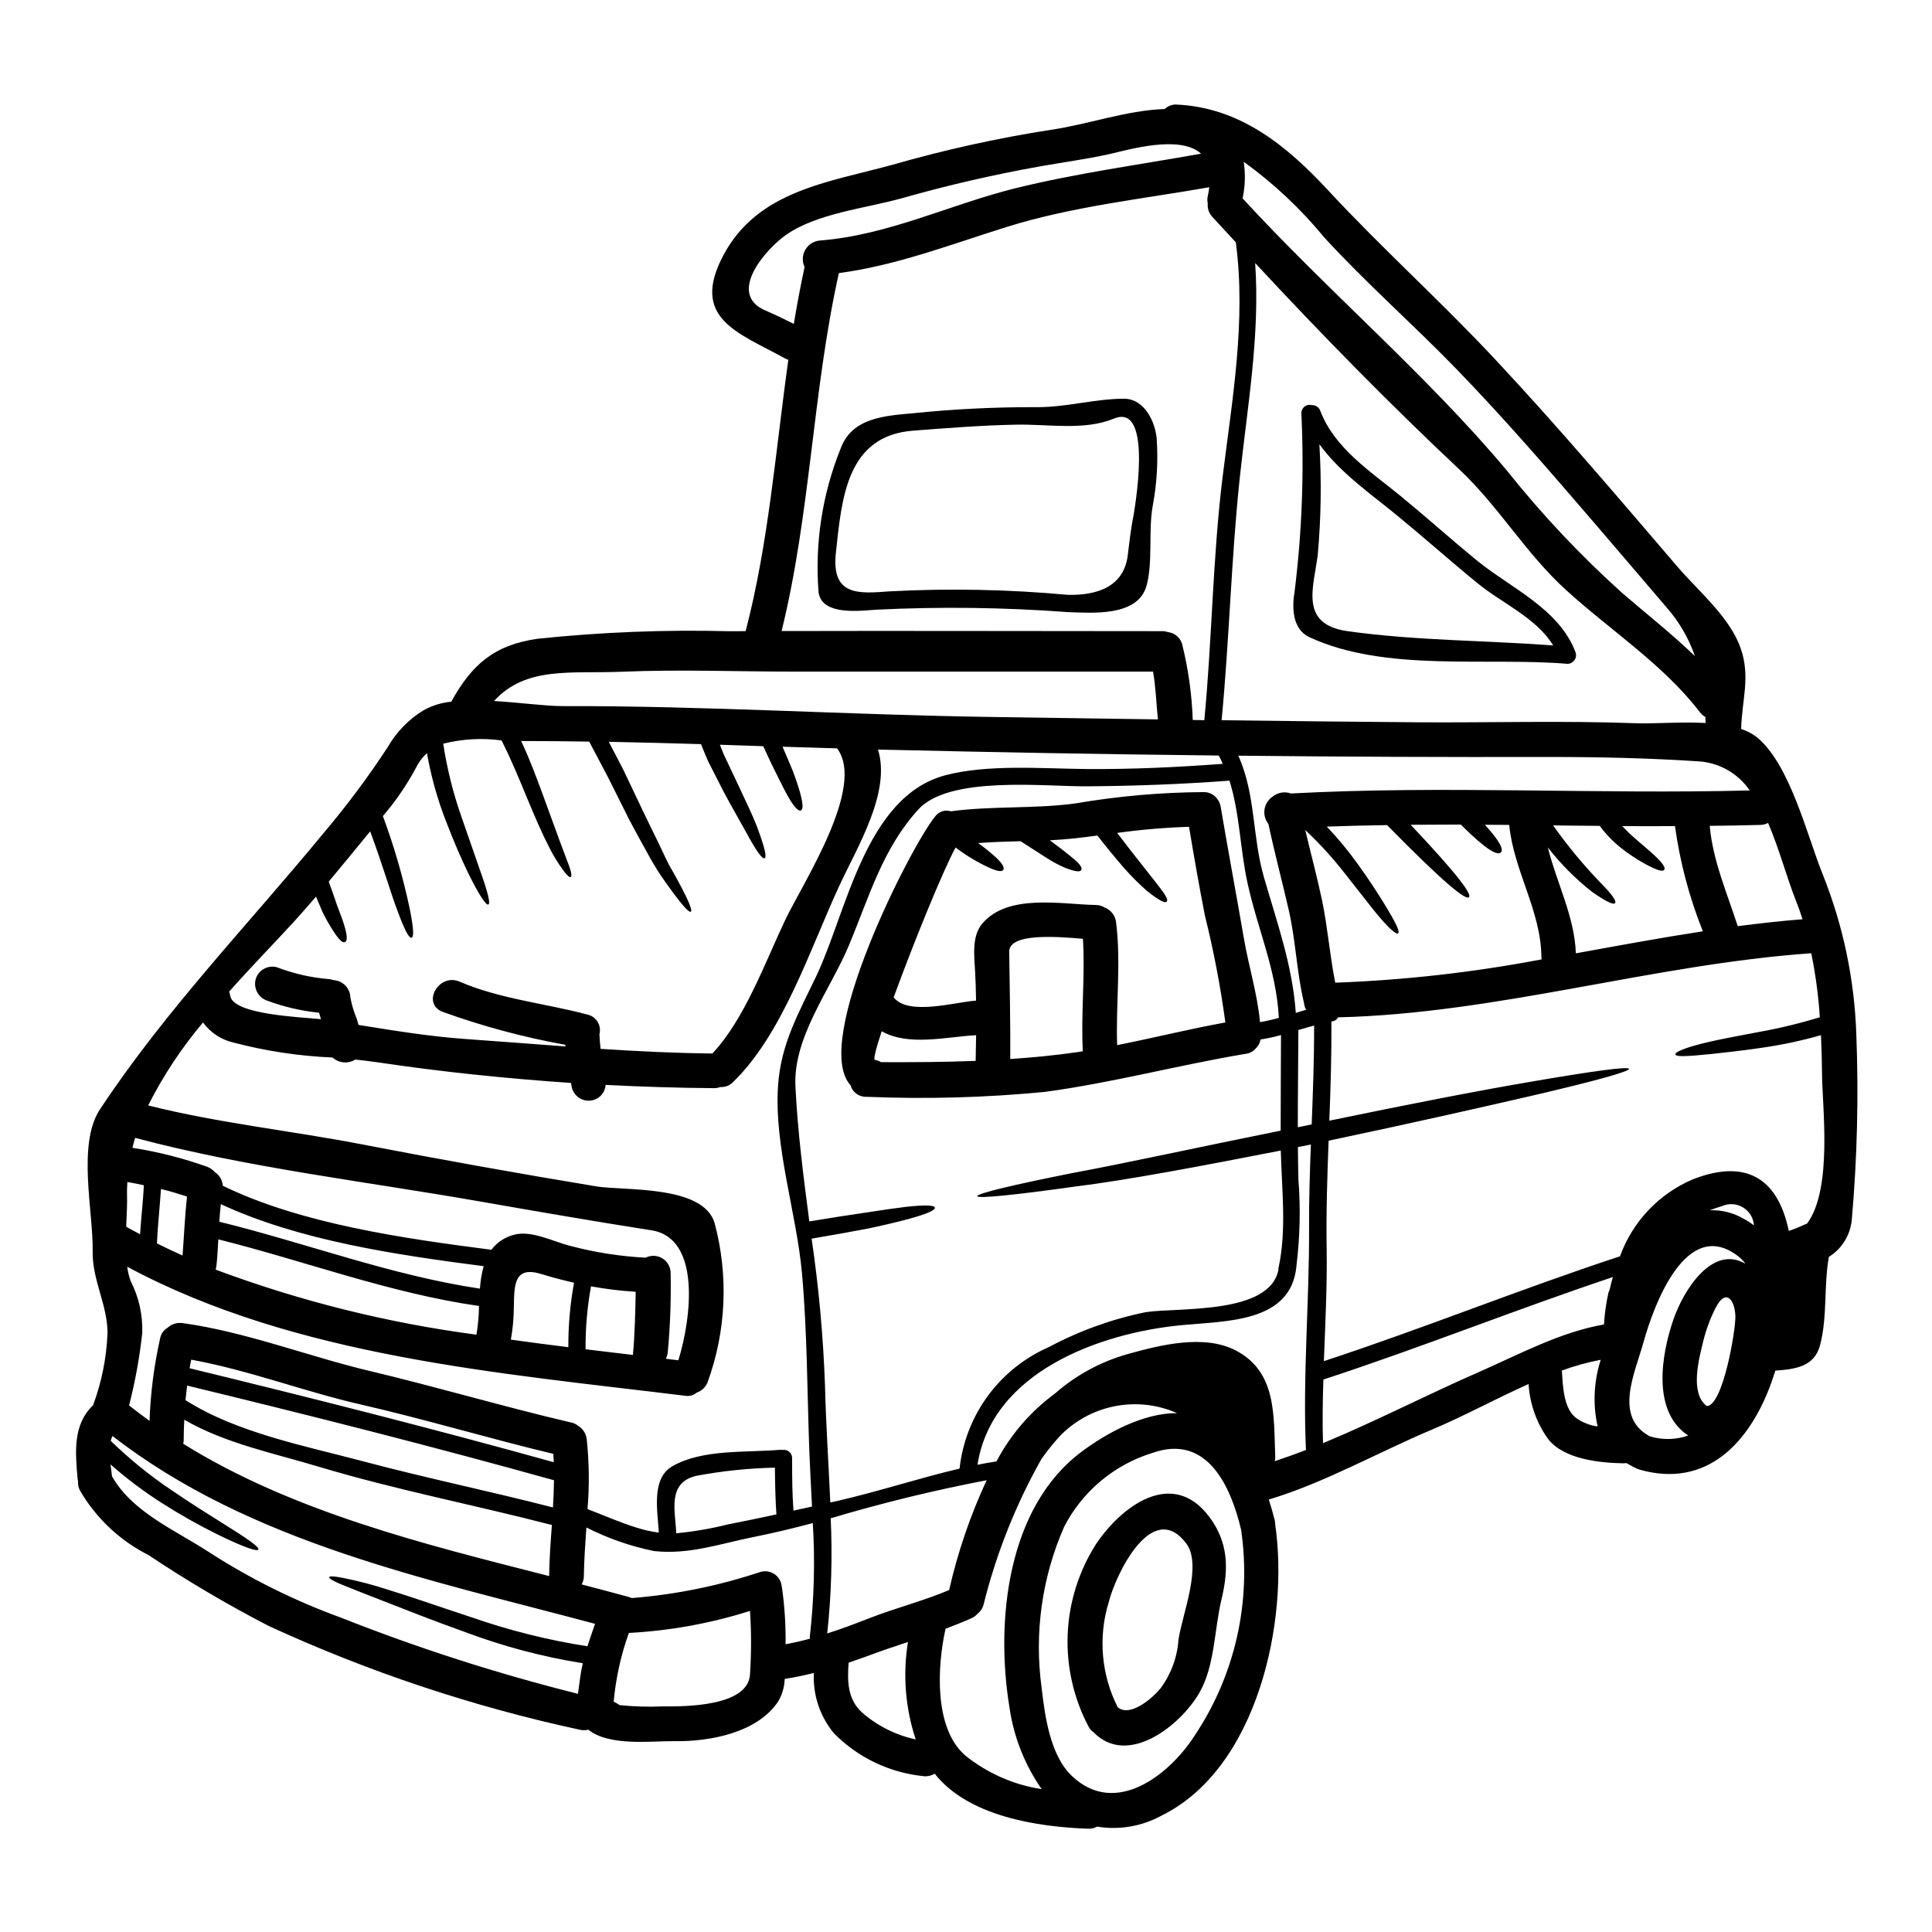 <?xml version="1.0" encoding="UTF-8"?>
<!-- Uploaded to: ICON Repo, www.iconrepo.com, Generator: ICON Repo Mixer Tools -->
<svg fill="#000000" width="800px" height="800px" version="1.1" viewBox="144 144 512 512" xmlns="http://www.w3.org/2000/svg">
 <g>
  <path d="m635.95 418.33c0.621 16.211 0.227 32.445-1.18 48.605-0.285 4.168-2.555 7.941-6.102 10.152-1.383 7.789-0.34 15.824-2.332 23.395-1.504 5.766-6.691 6.379-11.84 6.746-0.336 1.043-0.703 2.086-1.039 3.098-5.676 15.797-17.051 28.34-35.113 23.094h0.004c-0.363-0.117-0.715-0.27-1.043-0.461h-0.031c-0.828-0.395-1.531-0.828-2.238-1.223h-0.004c-0.273 0.035-0.547 0.055-0.824 0.059-6.254-0.121-15.766-1.043-19.965-6.473-3.051-4.266-4.836-9.301-5.152-14.535-8.801 3.938-17.387 8.621-25.48 12.02-14.324 6.012-28.457 14.105-43.363 18.586 0.582 1.809 1.105 3.644 1.574 5.512 0.082 0.363 0.125 0.734 0.121 1.105 3.707 25.418-4.602 64.672-30.203 77.184v0.004c-5.195 2.824-11.184 3.84-17.02 2.879-0.711 0.402-1.52 0.594-2.336 0.551-13.383-0.461-31.766-3.25-40.691-14.594h0.004c-0.953 0.594-2.086 0.82-3.195 0.641-8.898-0.949-17.195-4.949-23.488-11.316-3.719-4.481-5.621-10.188-5.332-16.004-2.547 0.641-5.121 1.164-7.727 1.574-0.062 2.121-0.664 4.191-1.754 6.012-5.512 8.266-18.105 10.629-27.383 10.484-6.043-0.09-17.234 1.473-22.906-3.035-0.703 0.168-1.438 0.176-2.144 0.031-28.461-6.137-56.164-15.375-82.613-27.551-10.941-5.66-21.559-11.926-31.805-18.766-7.59-3.828-13.906-9.781-18.176-17.133-0.391-0.77-0.559-1.629-0.492-2.484-0.055-0.203-0.098-0.406-0.121-0.613-0.641-7.207-1.223-14.383 4.109-19.473 2.273-6.129 3.562-12.574 3.824-19.105 0-7.516-4.047-13.984-3.938-21.617 0.211-10.336-4.172-28.488 1.934-37.691 17.539-26.523 39.434-49.094 59.551-73.562h0.004c6.008-7.121 11.578-14.598 16.68-22.391 2.297-4.023 5.578-7.402 9.535-9.812 2.262-1.25 4.758-2.023 7.332-2.269 5.43-9.871 11.469-15.086 22.906-16.68 16.887-1.77 33.871-2.434 50.844-1.992 1.41 0 2.852 0 4.262-0.031 6.102-23.398 7.941-47.84 11.316-71.91-0.332-0.094-0.648-0.227-0.949-0.395-12.418-6.84-25.191-10.578-16.219-27.387 9.109-17.051 27.723-19.227 44.871-23.918h-0.004c13.742-3.949 27.715-7.035 41.84-9.234 9.965-1.441 20.074-5.184 30.203-5.512h0.004c0.852-0.84 2.027-1.27 3.223-1.18 16.68 0.789 29.008 10.793 39.988 22.629 14.352 15.488 30.051 29.562 44.477 45.02 16.59 17.754 32.32 36.305 48.145 54.766 5.512 6.441 13.859 13.344 16.77 21.59 2.699 7.668 0.34 13.777 0.152 21.469l0.004-0.004c1.473 0.469 2.852 1.184 4.082 2.117 8.828 7.113 13.383 26.098 17.418 36.125 5.508 13.66 8.562 28.184 9.027 42.906zm-13.031 49.895c6.809-9.199 3.988-31.031 3.938-39.527-0.031-3.406-0.121-6.871-0.277-10.367-5.152 1.469-10.395 2.586-15.699 3.344-5.672 0.832-10.09 1.289-13.434 1.656-6.715 0.676-9.32 0.766-9.473 0.094-0.121-0.555 2.269-1.777 8.922-3.312 3.34-0.766 7.731-1.594 13.281-2.637l-0.004-0.004c5.441-0.973 10.816-2.273 16.102-3.891-0.371-5.699-1.133-11.367-2.273-16.961-41.977 2.945-83.164 15.977-125.42 16.988-0.273 0.582-0.832 0.977-1.469 1.043-0.09 0.035-0.184 0.059-0.277 0.062 0.062 8.77-0.215 17.539-0.551 26.281 20.859-4.328 39.711-8.004 53.816-10.395 15.699-2.699 25.48-4.051 25.609-3.344 0.125 0.703-9.383 3.312-24.902 6.93-14.168 3.281-33.336 7.606-54.711 12.113-0.367 9.566-0.672 19.133-0.52 28.734 0.152 9.781-0.371 19.719-0.734 29.684 26.371-8.66 52.07-19.105 78.473-27.785l-0.004 0.004c3.348-9.246 10.406-16.664 19.473-20.469 15.086-5.797 22.602 1.012 25.27 13.738 1.41-0.469 2.793-1.023 4.141-1.66 0.168-0.07 0.34-0.133 0.52-0.184 0.086-0.043 0.145-0.105 0.207-0.137zm-1.227-80.617c-0.52-1.656-1.102-3.312-1.746-4.91-2.422-6.074-4.445-13.801-7.387-20.609h-0.004c-0.637 0.328-1.34 0.508-2.055 0.523-4.481 0.121-8.926 0.211-13.402 0.242 0.789 9.172 4.629 17.91 7.418 26.586 5.738-0.73 11.441-1.375 17.176-1.832zm-15.574 79.395v-0.004c0.945 0.504 1.848 1.09 2.695 1.75-0.129-1.98-1.219-3.773-2.926-4.789-1.703-1.02-3.797-1.133-5.602-0.305-1.07 0.309-2.113 0.676-3.148 1.074 3.148-0.113 6.266 0.672 8.98 2.269zm0.43 11.898-0.004-0.004c-0.48-0.676-1.047-1.281-1.688-1.809-13.953-11.07-22.633 12.988-25.328 22.66-2.269 8.191-7.941 19.781 1.715 24.902 3.324 1.004 6.879 0.926 10.152-0.219-9.633-6.316-7.176-21.281-3.938-30.699 2.648-7.754 10.285-19.961 19.086-14.836zm-10.234 37.719c4.293-0.031 7.731-20.332 7.578-23.918-0.184-4.387-2.606-7.332-5.242-2.086l-0.004-0.004c-1.418 2.789-2.508 5.731-3.25 8.77-1.148 4.66-3.633 13.801 0.906 17.234zm11.379-163.14c-3.035-4.457-7.934-7.289-13.309-7.695-13.312-0.891-26.621-1.18-39.957-1.18-27.414 0.059-54.836-0.051-82.262-0.34 4.66 10.305 3.648 21.496 6.84 32.383 3.496 12.051 7.512 23.277 8.398 35.785 0.922-0.309 1.844-0.551 2.731-0.828-0.336-0.605-0.535-1.277-0.582-1.969 0-0.027-0.031-0.027-0.031-0.059-1.902-8.066-2.144-16.348-3.988-24.402-1.746-7.606-3.769-15.176-5.394-22.828-0.855-1.074-1.23-2.457-1.035-3.816 0.199-1.359 0.949-2.578 2.078-3.363 1.371-1.152 3.25-1.492 4.934-0.887 40.484-2.18 81.055 0.242 121.57-0.801zm-11.684-17.879c0-0.52-0.031-1.074-0.059-1.574-0.57-0.332-1.066-0.77-1.473-1.293-9.602-12.57-23.738-21.711-35.355-32.273-10.734-9.723-17.883-22.172-28.309-31.984-18.734-17.602-36.703-35.941-54.184-54.77 1.32 19.105-2.027 37.75-4.082 56.945-2.266 21.344-2.754 42.84-4.812 64.215 17.449 0.211 34.93 0.43 52.375 0.551 19.047 0.121 38.148-0.461 57.195 0.242 4.644 0.215 11.973-0.43 18.703-0.059zm-0.734 55.199c-3.59-8.957-6.07-18.316-7.391-27.875-4.664 0.031-9.324 0.031-13.984 0 1.082 1.148 2.215 2.242 3.406 3.277 2.023 1.777 3.707 3.148 4.938 4.293 2.484 2.269 3.188 3.496 2.789 4.019-0.398 0.523-1.715 0.211-4.66-1.352v0.004c-2-1.074-3.918-2.293-5.734-3.648-2.559-1.863-4.816-4.109-6.691-6.656-4.109-0.031-8.246-0.059-12.355-0.121v-0.004c3.801 5.391 8.012 10.48 12.59 15.227 3.219 3.25 4.231 4.875 3.832 5.367-0.398 0.492-2.086-0.184-6.012-2.914l0.004 0.004c-4.41-3.445-8.379-7.422-11.809-11.84 2.301 9.324 7.055 18.215 7.422 28.059 11.223-2.039 22.449-4.113 33.672-5.84zm-2.086-72.891c-1.66-4.781-4.231-9.191-7.574-12.988-6.102-7.117-12.145-14.262-18.273-21.371-12.176-14.168-24.379-28.34-37.391-41.77-11.469-11.836-23.855-22.691-34.988-34.832l-0.004-0.004c-6.227-7.582-13.406-14.328-21.359-20.074 0.488 3.223 0.387 6.508-0.305 9.691 22.574 24.598 48.727 46.703 70.062 72.16l-0.004-0.004c9.285 11.664 19.527 22.531 30.613 32.492 6.422 5.535 13.137 10.809 19.238 16.699zm-22.613 167.86c0.242-1.105 0.52-2.238 0.859-3.34-25.762 8.617-50.938 18.734-76.727 27.16-0.184 5.644-0.277 11.289-0.094 16.867 14.016-5.824 28.027-13.059 41.246-18.824 10.629-4.66 21.621-10.629 33.211-12.633v-0.012c0.168-2.828 0.562-5.637 1.18-8.402 0.094-0.277 0.203-0.551 0.324-0.816zm-3.191 36.25c-1.305-5.859-1.016-11.957 0.828-17.664-3.504 0.676-6.949 1.633-10.305 2.852 0.277 3.988 0.395 9.719 3.543 12.387 1.734 1.309 3.777 2.144 5.934 2.426zm-14.84-123.77c-0.035-0.203-0.059-0.406-0.062-0.613-0.09-12.266-7.359-22.934-8.527-35.031-2.144 0-4.293-0.031-6.438-0.031 4.109 4.508 4.969 6.594 4.231 7.328-0.891 0.891-3.738-0.52-10.629-7.387-4.445 0-8.859 0.027-13.277 0.059 12.695 13.434 16.219 18.402 15.457 19.195-0.832 0.832-6.348-3.465-21.711-19.105-5.336 0.062-10.676 0.215-15.98 0.395h0.004c2.945 3.086 5.672 6.375 8.156 9.84 3.125 4.328 5.332 7.789 6.992 10.484 3.281 5.336 4.293 7.547 3.742 7.973-0.461 0.367-2.426-1.18-6.41-6.106-1.934-2.453-4.445-5.672-7.695-9.781v0.004c-3.191-4.098-6.699-7.945-10.488-11.496 1.473 6.254 3.148 12.449 4.481 18.766 1.473 7.144 2.023 14.504 3.465 21.68h-0.004c18.363-0.676 36.645-2.742 54.695-6.176zm-60.934 43.727c0.336-8.738 0.672-17.449 0.641-26.188-1.379 0.367-2.789 0.762-4.168 1.18-0.031 8.59-0.152 17.172-0.152 25.762 0.367-0.09 0.703-0.152 1.07-0.215 0.891-0.168 1.75-0.355 2.609-0.539zm-0.215 5.336-1.352 0.277c-0.703 0.152-1.379 0.277-2.082 0.395 0.027 2.82 0.059 5.613 0.121 8.402 0.609 7.703 0.434 15.449-0.523 23.121 0 0.062 0.031 0.094 0 0.152-1.473 14.906-18.645 14.383-30.418 15.52-22.02 2.113-50.293 12.57-54.098 37 1.688-0.336 3.34-0.641 5.031-0.891 3.731-7.086 9.027-13.23 15.484-17.969 5.551-4.875 12.121-8.449 19.227-10.457 8.559-2.394 20.238-5.363 28.707-0.98 10.887 5.703 10.023 17.172 10.457 28.086 0.023 0.426-0.02 0.848-0.125 1.262 2.754-0.922 5.512-1.902 8.266-2.977-0.891-19.348 0.922-39.531 0.828-58.848-0.043-7.375 0.199-14.734 0.477-22.094zm-8.586 32.754c2.207-10.094 0.859-20.859 0.613-31.156-21.254 4.141-40.387 7.789-54.711 9.57-15.793 2.207-25.605 3.219-25.727 2.516 0-0.734 9.566-3.008 25.113-6.106 14.414-2.668 33.762-6.93 55.293-11.254 0-8.434 0.059-16.867 0.09-25.332v-0.004c-1.785 0.496-3.598 0.891-5.426 1.18-0.152 0.938-0.617 1.789-1.32 2.426-0.641 0.746-1.539 1.227-2.516 1.352-18 3.004-35.203 7.664-53.418 10.121v-0.004c-15.684 1.516-31.453 1.945-47.191 1.289-1.945 0.078-3.688-1.191-4.207-3.066-10.547-11.5 16.137-63.633 22.434-71.242h0.004c0.941-1.301 2.609-1.844 4.137-1.352 10.98-1.473 21.992-0.609 32.969-2.082 11.262-1.934 22.668-2.941 34.098-3.008 1.473-0.008 2.848 0.734 3.652 1.969 0.059 0.09 0.121 0.152 0.18 0.242v0.035c0.301 0.5 0.508 1.051 0.613 1.625 1.969 11.621 4.141 23.184 6.133 34.773 1.289 7.543 3.59 14.75 4.293 22.324 1.688-0.285 3.356-0.664 5-1.137-0.703-12.91-5.641-23.457-8.34-35.875-1.934-8.895-2.023-18.336-4.754-26.984-12.758 0.949-25.086 1.41-37.93 1.5-11.133 0.062-36.34-2.883-44.527 6.137-9.504 10.426-13.062 23.273-18.398 36.031-4.91 11.746-14.785 24.195-14.168 37.32 0.582 11.988 2.117 23.887 3.68 35.816 5.949-0.98 10.977-1.777 15.117-2.363 4.449-0.703 7.871-1.18 10.547-1.504 5.336-0.582 7.477-0.395 7.606 0.215 0.125 0.609-1.715 1.574-6.957 3.004-2.609 0.703-6.043 1.535-10.488 2.484-4.141 0.789-9.199 1.719-15.207 2.731h-0.008c1.891 12.855 3.074 25.805 3.543 38.793 0.242 10.215 0.949 20.672 1.41 31.125l2.086-0.461c10.578-2.422 21.371-5.981 32.168-8.52v-0.004c0.766-6.984 3.363-13.645 7.531-19.305 4.168-5.66 9.758-10.121 16.203-12.926 8.062-4.305 16.711-7.414 25.668-9.23 8.711-1.285 32.875 0.703 35.113-11.285 0-0.148-0.031-0.227 0-0.379zm-22.234 123.92v-0.004c10.73-16.047 15.125-35.512 12.328-54.613-2.727-11.414-8.953-25.48-23.488-20.328l-0.004-0.004c-10.09 3.106-18.508 10.133-23.367 19.504-5.938 13.469-8.008 28.324-5.981 42.902 0.859 7.418 2.238 17.691 7.973 23.184 11.594 11.066 25.883-0.309 32.539-10.645zm7.391-333.3c2.574-20.859 6.297-41.52 3.543-62.465-2.086-2.269-4.172-4.508-6.258-6.777v-0.004c-0.879-0.938-1.309-2.215-1.18-3.496-0.16-0.707-0.148-1.441 0.031-2.144 0.16-0.719 0.281-1.445 0.367-2.18-17.91 3.148-36.496 5.117-53.848 10.578-14.719 4.602-29.043 10.152-44.312 12.176-6.961 31.156-7.516 63.82-15.18 94.859 33.301-0.09 65.871 0.031 100.92 0.031 0.473-0.004 0.941 0.078 1.383 0.242 1.801 0.172 3.316 1.418 3.832 3.148 1.645 6.602 2.59 13.355 2.824 20.148 1.012 0.027 2.023 0.027 3.066 0.059 2.055-21.34 2.207-42.926 4.812-64.18zm0.09 75.746c-0.336-0.734-0.672-1.473-1.07-2.207-29.992-0.336-59.973-0.859-89.945-1.574-0.121 0-0.242-0.031-0.367-0.031 3.496 11.348-5.394 25.637-10.305 36.246-7.606 16.406-14.902 39.133-28.117 51.914v-0.004c-0.867 0.91-2.094 1.383-3.344 1.293-0.539 0.203-1.109 0.305-1.688 0.305-9.473-0.062-19.074-0.371-28.734-0.863l0.004 0.004c-0.109 1.898-1.418 3.512-3.254 4.016-1.176 0.328-2.438 0.172-3.5-0.434-1.066-0.602-1.844-1.605-2.172-2.785-0.094-0.43-0.152-0.891-0.246-1.32-17.32-1.18-34.637-2.977-51.426-5.492-1.875-0.277-3.801-0.488-5.734-0.703v0.004c-1.91 1.18-4.375 0.957-6.039-0.551-8.836-0.371-17.605-1.691-26.16-3.938-3.277-0.734-6.176-2.633-8.156-5.344-5.688 6.734-10.566 14.113-14.535 21.984 18.645 4.691 37.898 6.691 56.762 10.336 20.637 3.988 41.336 7.699 62.098 11.133 7.176 1.18 28.242-0.461 31.246 9.691l0.004-0.004c3.723 13.914 3.082 28.633-1.844 42.168-0.504 1.32-1.574 2.344-2.914 2.789-0.844 0.727-1.969 1.027-3.062 0.828-49.199-6.043-103.34-10.305-147.84-34.191h-0.004c0.168 1.297 0.477 2.57 0.918 3.801 2.18 4.266 3.234 9.016 3.066 13.801-0.707 6.465-1.875 12.871-3.496 19.168 0.031 0.027 0.062 0.027 0.094 0.059 1.746 1.383 3.543 2.699 5.332 4.019h0.004c0.25-7.383 1.195-14.723 2.82-21.926 0.215-1.152 0.922-2.148 1.934-2.731 1.07-1 2.535-1.465 3.988-1.258 16.648 2.269 33.336 8.832 49.77 12.73 17.812 4.231 35.355 9.445 53.203 13.613 0.672 0.133 1.305 0.426 1.84 0.855 1.27 0.77 2.117 2.074 2.301 3.543 0.656 6.164 0.727 12.375 0.211 18.551 4.328 1.656 8.59 3.543 12.988 4.91h0.004c1.922 0.621 3.898 1.062 5.902 1.316-0.309-5.766-2.086-14.32 3.617-17.602 8.035-4.602 19.68-3.543 28.641-4.352 0.156-0.016 0.316 0.004 0.461 0.059 0.66-0.129 1.34 0.051 1.848 0.488 0.508 0.438 0.789 1.082 0.758 1.75 0 5.363 0.031 9.414 0.367 13.832 1.625-0.34 3.281-0.707 4.91-1.074-0.242-4.844-0.52-9.66-0.703-14.383-0.582-15.742-0.551-31.488-1.934-47.191-1.41-16.039-7.418-33.672-6.379-49.801 0.734-11.285 5.43-19.285 10.184-29.289 8.004-16.836 12.941-47.5 34.16-53.137 11.285-2.977 25.762-1.75 37.352-1.656 12.23 0.102 24.07-0.48 36.18-1.371zm0.68 68.535c-1.293-9.547-3.106-19.016-5.43-28.363-1.535-7.82-2.887-15.641-4.203-23.488v-0.004c-6.371 0.203-12.727 0.746-19.043 1.621 10.305 13.523 14.012 17.113 13.125 18.215-0.395 0.461-1.934-0.211-5.277-2.883v0.004c-2.106-1.875-4.102-3.871-5.977-5.981-2.023-2.332-4.418-5.215-7.113-8.66-1.93 0.262-3.898 0.508-5.902 0.734-2.207 0.242-4.449 0.395-6.691 0.52 0.582 0.43 1.137 0.859 1.656 1.258 1.844 1.32 3.188 2.484 4.231 3.309 2.086 1.656 2.731 2.699 2.457 3.281-0.277 0.582-1.445 0.551-4.141-0.492v0.008c-1.719-0.727-3.371-1.598-4.941-2.606-1.902-1.227-4.231-2.699-7.023-4.508-3.769 0.09-7.516 0.211-11.254 0.488l0.004 0.004c1.664 1.176 3.25 2.453 4.754 3.832 1.84 1.746 2.266 2.754 1.902 3.281-0.367 0.527-1.473 0.43-3.711-0.582-3.16-1.453-6.152-3.25-8.918-5.356-3.375 6.164-11.195 25.422-16.41 39.715 3.898 4.969 16.348 1.223 21.836 0.859-0.031-2.547-0.121-5.094-0.246-7.578-0.211-4.109-0.98-9.445 1.902-12.848 6.84-8.004 20.883-5.09 30.082-4.91 0.812-0.008 1.613 0.215 2.305 0.648 1.684 0.633 2.871 2.164 3.066 3.953 1.352 10.824-0.094 21.68 0.277 32.535 9.609-1.898 19.02-4.262 28.684-6.008zm-37.996 113.68c6.406-4.785 16.188-10.215 25.191-10.152-5.215-2.301-11.012-2.934-16.598-1.816-5.59 1.121-10.695 3.938-14.621 8.07-1.691 1.871-3.269 3.844-4.723 5.906-6.828 12.129-11.992 25.125-15.348 38.637-0.254 0.953-0.816 1.793-1.598 2.391-0.43 0.48-0.949 0.867-1.531 1.137-2.269 1.012-4.602 1.93-6.93 2.816-2.207 9.875-3.129 26.312 5.184 33.551l-0.004 0.004c5.859 4.723 12.859 7.812 20.297 8.953-4.516-6.477-7.445-13.926-8.551-21.742-3.707-22.648-0.672-53.008 19.23-67.754zm31.551-343.92c-5.617-5.137-19.391-0.98-24.469 0.152-6.07 1.32-12.145 2.144-18.242 3.219-12.305 2.195-24.488 5.004-36.508 8.418-9.57 2.695-22.434 3.938-30.758 9.723-5.273 3.676-15.855 15.605-5.461 20.055 2.574 1.102 5.062 2.297 7.516 3.543 0.828-5.031 1.777-10.059 2.852-15.059v-0.004c-0.688-1.453-0.625-3.148 0.168-4.547s2.219-2.32 3.82-2.477c18.152-1.41 34.312-9.473 51.762-13.832 16.203-4.008 32.883-6.246 49.32-9.191zm-55.41 149.28 43.973 0.641c-0.43-4.258-0.551-8.492-1.285-12.664l-94.758 0.004c-15.352 0-30.699-0.613-46.031 0.031-13.383 0.551-25.449-1.535-33.852 7.758 6.809 0.395 13.613 1.348 18.105 1.348 37.949-0.094 75.918 2.332 113.85 2.883zm24.074 88.59c-0.52-9.934 0.645-19.902 0.031-29.809-6.867-0.582-19.598-1.594-19.535 3.438 0.121 9.473 0.34 18.953 0.277 28.426 5.856-0.395 11.715-0.949 17.633-1.805 0.551-0.094 1.074-0.188 1.594-0.25zm-28.395 2.547c0.059-2.269 0.09-4.508 0.121-6.809-8.219 0.461-17.879 2.977-25.023-1.043-1.504 4.539-2.266 7.516-1.805 7.578h-0.004c0.574 0.102 1.125 0.309 1.621 0.613 8.434 0.027 16.773 0 25.09-0.34zm-7.027 140.23v0.004c2.273-10.023 5.606-19.777 9.938-29.102-13.938 2.664-27.73 6.031-41.328 10.09 0.48 10.18 0.172 20.379-0.922 30.512 3.773-1.18 7.477-2.606 11.195-4.047 6.918-2.699 14.312-4.57 21.117-7.453zm-8.859 39.594c-2.754-8.316-3.457-17.172-2.055-25.82-3.742 1.223-7.449 2.484-11.102 3.859-1.531 0.551-3.094 1.105-4.629 1.625-0.34 4.812-0.34 9.691 3.59 13.219l-0.004 0.004c4.059 3.527 8.941 5.977 14.199 7.113zm-34.594-217.14c4.691-9.875 21.469-35.324 13.742-45.508-4.812-0.152-9.633-0.277-14.445-0.43 1.074 2.453 1.969 4.57 2.699 6.379 0.949 2.453 1.574 4.445 1.992 5.949 0.832 3.066 0.734 4.352 0.152 4.57-0.582 0.215-1.594-0.645-3.148-3.309-0.789-1.352-1.719-3.148-2.856-5.461-1.133-2.211-2.453-4.965-3.957-8.266l-11.477-0.391c0.34 0.828 0.676 1.684 0.984 2.484 1.348 2.883 2.574 5.461 3.68 7.789 2.203 4.723 3.984 8.371 5.117 11.316 2.207 5.883 2.664 8.246 2.055 8.492s-2.086-1.688-5-7.086c-1.473-2.699-3.543-6.195-5.984-10.793-1.18-2.363-2.512-4.941-3.984-7.82-0.613-1.441-1.258-2.945-1.875-4.539-8.156-0.246-16.285-0.461-24.438-0.613 1.352 2.574 2.637 5.059 3.832 7.359 1.934 4.078 3.68 7.758 5.273 11.098 1.574 3.25 3.004 6.195 4.262 8.77 1.258 2.574 2.238 4.941 3.375 6.746 4.231 7.516 5.512 10.676 5 11.039-0.512 0.367-2.754-2.113-7.82-9.383l0.004 0.008c-1.422-2.133-2.734-4.332-3.934-6.594-1.414-2.574-3.039-5.461-4.723-8.711-1.625-3.277-3.465-6.926-5.492-10.977-1.531-2.883-3.219-6.07-4.969-9.414-6.012-0.09-12.02-0.152-18.031-0.152 2.269 4.844 3.898 9.262 5.305 13.035 2.055 5.641 3.68 10.055 4.902 13.43 1.223 3.375 2.148 5.613 2.668 7.144 0.52 1.531 0.523 2.269 0.246 2.426-0.277 0.152-0.863-0.309-1.844-1.594l0.008-0.004c-1.559-2.082-2.914-4.312-4.047-6.656-1.688-3.25-3.59-7.637-5.902-13.219-1.777-4.262-3.769-9.262-6.535-14.719-5.156-0.703-10.402-0.41-15.453 0.863 0.98 6.481 2.559 12.855 4.711 19.047 1.992 5.766 3.543 10.234 4.75 13.676 2.457 6.867 3.098 9.629 2.484 9.902-0.551 0.215-2.266-2.055-5.488-8.66-1.594-3.309-3.543-7.727-5.766-13.523v0.004c-2.254-5.801-3.93-11.809-5-17.941-0.984 0.887-1.824 1.922-2.484 3.07-2.055 3.945-4.465 7.691-7.207 11.191-0.672 0.789-1.352 1.625-1.992 2.426h0.004c2.934 7.914 5.293 16.027 7.051 24.285 1.133 5.551 1.18 7.758 0.551 7.941s-1.746-1.715-3.711-7.055c-1.715-4.418-3.68-11.438-7.266-21.129-3.648 4.449-7.301 8.922-10.977 13.312 0.887 2.422 1.621 4.539 2.207 6.297 0.859 2.238 1.531 4.019 1.93 5.398 0.832 2.754 0.789 4.016 0.184 4.328-0.602 0.316-1.531-0.461-3.129-2.945v0.008c-1.066-1.645-2.027-3.356-2.883-5.117-0.52-1.18-1.074-2.516-1.684-3.988-1.906 2.238-3.863 4.449-5.828 6.625-5.152 5.613-11.223 11.84-17.203 18.555 0.141 0.355 0.242 0.723 0.305 1.102 0.734 5 18.645 5.644 24.047 6.195-0.184-0.582-0.371-1.18-0.523-1.715-4.656-0.465-9.23-1.523-13.617-3.152-2.402-0.738-3.805-3.231-3.188-5.672 0.676-2.438 3.195-3.875 5.641-3.219 4.449 1.703 9.117 2.766 13.863 3.148 0.426 0.062 0.844 0.152 1.254 0.277 2.418 0.188 4.301 2.176 4.356 4.602 0.375 2.004 0.969 3.961 1.766 5.836 0.152 0.492 0.242 0.953 0.367 1.414 9.445 1.531 18.895 3.066 28.367 3.738 8.77 0.613 17.602 1.32 26.492 1.969-0.027-0.141-0.035-0.285-0.031-0.43-11.125-2.008-22.059-4.949-32.688-8.801-5.43-2.363-0.734-10.273 4.66-7.941 10.734 4.629 22.695 5.734 33.918 8.738h-0.004c1.117 0.25 2.082 0.945 2.676 1.922s0.766 2.152 0.477 3.262c0.062 1.32 0.152 2.606 0.309 3.898 9.934 0.641 19.809 1.133 29.621 1.223 8.594-9.113 14.055-24.363 19.297-35.363zm6.535 189.86c1.137-9.977 1.402-20.035 0.785-30.059-5.117 1.352-10.234 2.609-15.352 3.621-9.141 1.805-17.293 4.812-26.68 3.801l0.004 0.004c-6.246-1.266-12.293-3.371-17.973-6.258-0.305 4.293-0.609 8.59-0.672 12.91-0.004 0.762-0.203 1.516-0.586 2.18 4.199 1.102 8.402 2.207 12.543 3.34h0.004c0.25 0.074 0.496 0.168 0.734 0.277 11.617-0.922 23.074-3.25 34.129-6.934 1.273-0.363 2.644-0.137 3.734 0.617 1.086 0.754 1.777 1.961 1.879 3.281 0.023 0.023 0.035 0.059 0.031 0.09 0 0.031 0.027 0.062 0.027 0.09v0.062c0.715 4.977 1.035 10.004 0.953 15.031 2.176-0.395 4.328-0.891 6.473-1.473-0.047-0.191-0.059-0.391-0.035-0.582zm-8.863-32.355c-0.277-3.711-0.367-9.262-0.395-12.391-7.012 0.156-13.996 0.883-20.887 2.18-7.637 1.84-5.551 9.109-5.242 15.207v0.004c4.633-0.441 9.223-1.23 13.738-2.363 4.258-0.828 8.52-1.715 12.781-2.637zm-6.992 42.348c0.367-5.586 0.367-11.188 0-16.773-10.414 3.301-21.203 5.262-32.109 5.836-2.106 5.875-3.453 11.996-4.019 18.215 0.551 0.258 1.078 0.566 1.574 0.922 3.809 0.387 7.644 0.496 11.469 0.332 5.934 0.059 22.656 0.023 23.086-8.531zm-18.984-83.195c3.496-11.344 5.984-32.383-7.113-34.438-15.086-2.363-30.176-4.969-45.234-7.606-30.27-5.305-61.914-8.984-91.629-16.898-0.277 0.891-0.488 1.746-0.703 2.637v0.004c6.781 1.051 13.445 2.746 19.906 5.059 0.727 0.301 1.375 0.762 1.898 1.348 1.25 0.812 2.047 2.164 2.144 3.648 20.789 10.121 48.055 13.984 71.176 16.961 1.461-1.926 3.523-3.312 5.856-3.934 4.633-1.383 10.703 1.84 15.055 2.914l0.004-0.004c6.527 1.727 13.219 2.777 19.961 3.125 1.426-0.723 3.125-0.645 4.481 0.203 1.355 0.844 2.172 2.34 2.144 3.938 0.145 6.992-0.113 13.984-0.762 20.949-0.059 0.586-0.227 1.156-0.492 1.684 1.102 0.164 2.207 0.289 3.309 0.41zm-12.02-1.805c0.43-4.328 0.645-11.531 0.703-16.348-3.969-0.238-7.922-0.719-11.836-1.441-1 5.504-1.484 11.086-1.441 16.68 4.231 0.492 8.402 1.012 12.57 1.504zm-12.082 77.605c0.641-1.996 1.348-3.988 2.023-5.953-44.082-11.809-91.168-21.309-127.88-49.77h0.004c-0.199 0.402-0.363 0.824-0.492 1.258 4.926 4.801 10.273 9.148 15.98 12.988 5.703 3.898 10.332 6.746 13.828 8.953 7.055 4.383 9.664 6.297 9.324 6.898-0.277 0.523-3.375-0.367-10.887-4.047v0.004c-5.019-2.496-9.902-5.254-14.629-8.266-4.812-3.062-9.383-6.496-13.664-10.27 0.152 1.137 0.309 2.176 0.395 3.148 5.367 9.473 16.559 14.168 25.391 19.902 11.047 7.152 22.867 13.039 35.234 17.543 20.484 8.105 41.484 14.855 62.859 20.203 0.211-1.715 0.488-3.309 0.613-4.418 0.16-1.234 0.383-2.465 0.672-3.68-10.57-1.688-20.949-4.43-30.973-8.188-9.199-3.281-16.223-6.102-21.59-8.188-5.363-2.086-9.078-3.543-11.414-4.508-2.34-0.965-3.312-1.625-3.219-1.934 0.094-0.309 1.223-0.277 3.738 0.211v0.008c4.047 0.809 8.043 1.859 11.961 3.148 5.551 1.684 12.695 4.199 21.895 7.234h0.004c10.02 3.5 20.336 6.082 30.824 7.719zm-5.062-79.27 0.004-0.004c-0.023-5.727 0.48-11.445 1.504-17.082-2.856-0.641-5.676-1.379-8.434-2.234-7.387-2.336-7.418 2.512-7.516 8.77-0.012 2.867-0.277 5.731-0.789 8.551 5.113 0.719 10.176 1.367 15.234 2.004zm-3.863 30.48c-0.027-0.734-0.059-1.473-0.121-2.207-17.051-4.078-33.82-9.137-50.938-13.062-14.934-3.406-29.914-9.168-45.016-11.898-0.152 0.766-0.309 1.504-0.43 2.269 32.262 7.852 64.52 16.012 96.504 24.902zm-0.211 11.992c0.152-2.394 0.242-4.785 0.277-7.207-32.227-8.984-64.703-17.203-97.219-25.086-0.152 1.285-0.309 2.574-0.43 3.859 13.492 8.621 31.738 12.145 47.012 16.191 16.688 4.457 33.613 7.922 50.359 12.246zm-0.277 4.598c-0.121-0.031-0.215 0-0.34-0.031-20.391-5.273-41.156-9.262-61.363-15.332-11.988-3.617-24.797-6.164-35.723-12.48-0.094 1.812-0.152 3.617-0.152 5.43v-0.004c-0.008 0.32-0.051 0.637-0.125 0.949 29.07 18.062 63.633 26.555 96.969 35.055 0.059-4.531 0.398-9.074 0.734-13.582zm-19.074-62.582v-0.004c0.129-2.012 0.457-4.004 0.98-5.949-22.969-2.977-48.805-6.746-69.641-16.438-0.184 1.535-0.309 3.098-0.395 4.66 23.105 5.68 45.445 14.203 69.055 17.73zm-0.246 4.539c-0.059 0-0.09 0.031-0.18 0.031-23.586-3.406-45.879-11.871-68.906-17.633-0.121 2.332-0.242 4.66-0.492 6.957l-0.004-0.004c-0.035 0.367-0.105 0.727-0.211 1.074 22.316 8.332 45.504 14.113 69.117 17.238 0.426-2.535 0.652-5.098 0.676-7.664zm-78.562-13.312c0.395-5.211 0.609-10.426 1.18-15.637-2.269-0.734-4.57-1.441-6.898-1.992-0.309 4.812-0.863 9.598-1.074 14.41 2.262 1.137 4.519 2.18 6.793 3.219zm-11.258-5.641c0.277-4.328 0.789-8.66 1.012-12.988-1.441-0.309-2.914-0.613-4.383-0.859-0.027 1.012-0.121 2.023-0.09 3.066 0.09 2.578-0.09 5.613-0.215 8.77 1.191 0.727 2.453 1.336 3.676 2.012z"/>
  <path d="m561.59 317.01c0.191 0.691 0.051 1.43-0.383 2-0.434 0.57-1.105 0.91-1.824 0.914-21.312-1.812-48.297 2.266-68.352-7.055-4.633-2.148-4.664-7.973-3.938-12.203 1.941-15.641 2.535-31.422 1.781-47.164-0.008-0.684 0.305-1.336 0.844-1.758 0.543-0.418 1.246-0.562 1.91-0.387 1.012-0.047 1.934 0.578 2.266 1.535 3.832 10.023 13.492 16.156 21.402 22.66 6.719 5.512 13.191 11.316 19.906 16.836 9.094 7.449 22.094 12.934 26.387 24.621zm-5.981-1.969c-4.512-7.359-13.617-11.195-20.074-16.5-7.18-5.856-14.078-12.02-21.223-17.879-7.144-5.856-15.242-11.438-20.668-18.953l0.004 0.004c0.594 9.777 0.449 19.59-0.43 29.348-1.117 8.715-4.949 18.406 7.961 20.215 18.125 2.523 36.277 2.422 54.434 3.769z"/>
  <path d="m464.32 545.78c5.211 6.805 5.363 13.859 3.406 22.02-1.934 7.871-1.75 17.711-5.902 24.84-5.062 8.738-18.984 19.656-28 10.453h-0.004c-0.57-0.391-1.031-0.918-1.348-1.531-3.957-7.504-5.863-15.918-5.527-24.395 0.34-8.477 2.91-16.711 7.457-23.875 6.613-9.965 20.105-20.301 29.918-7.512zm-8.004 32.719c0.953-6.594 6.438-19.777 1.996-25.543-9.109-11.898-18.797 8.66-20.52 15.742-2.801 9.219-1.934 19.16 2.422 27.754 3.34 2.754 9.32-2.547 11.348-5.031 2.785-3.766 4.434-8.25 4.754-12.922z"/>
  <path d="m450.55 260.52c0.379 5.879 0.02 11.781-1.074 17.574-1.18 6.625 0.09 14.934-1.625 21.098-2.297 8.371-14.562 7.207-20.945 7.023l0.004-0.004c-16.848-1.258-33.758-1.469-50.629-0.641-3.801 0.211-14.477 1.805-15.352-4.602-1.027-12.988 0.977-26.035 5.856-38.117 3.039-8.266 11.898-8.66 19.352-9.355h0.004c10.746-1.098 21.547-1.629 32.348-1.594 7.941 0.094 15.668-2.238 23.367-2.238 5.473 0 8.391 6.227 8.695 10.855zm-6.297 20.859c0.242-1.32 5.672-30.82-5-26.461-8.066 3.309-17.602 1.41-26.191 1.625-9.016 0.18-17.941 0.891-26.922 1.574-17.852 1.285-19.047 18-20.609 32.227-1.32 11.719 6.012 10.98 14.293 10.367h0.004c15.699-0.828 31.441-0.52 47.102 0.922 8.094 0.211 14.957-2.301 15.945-10.551 0.418-3.574 0.746-6.184 1.359-9.711z"/>
 </g>
</svg>
